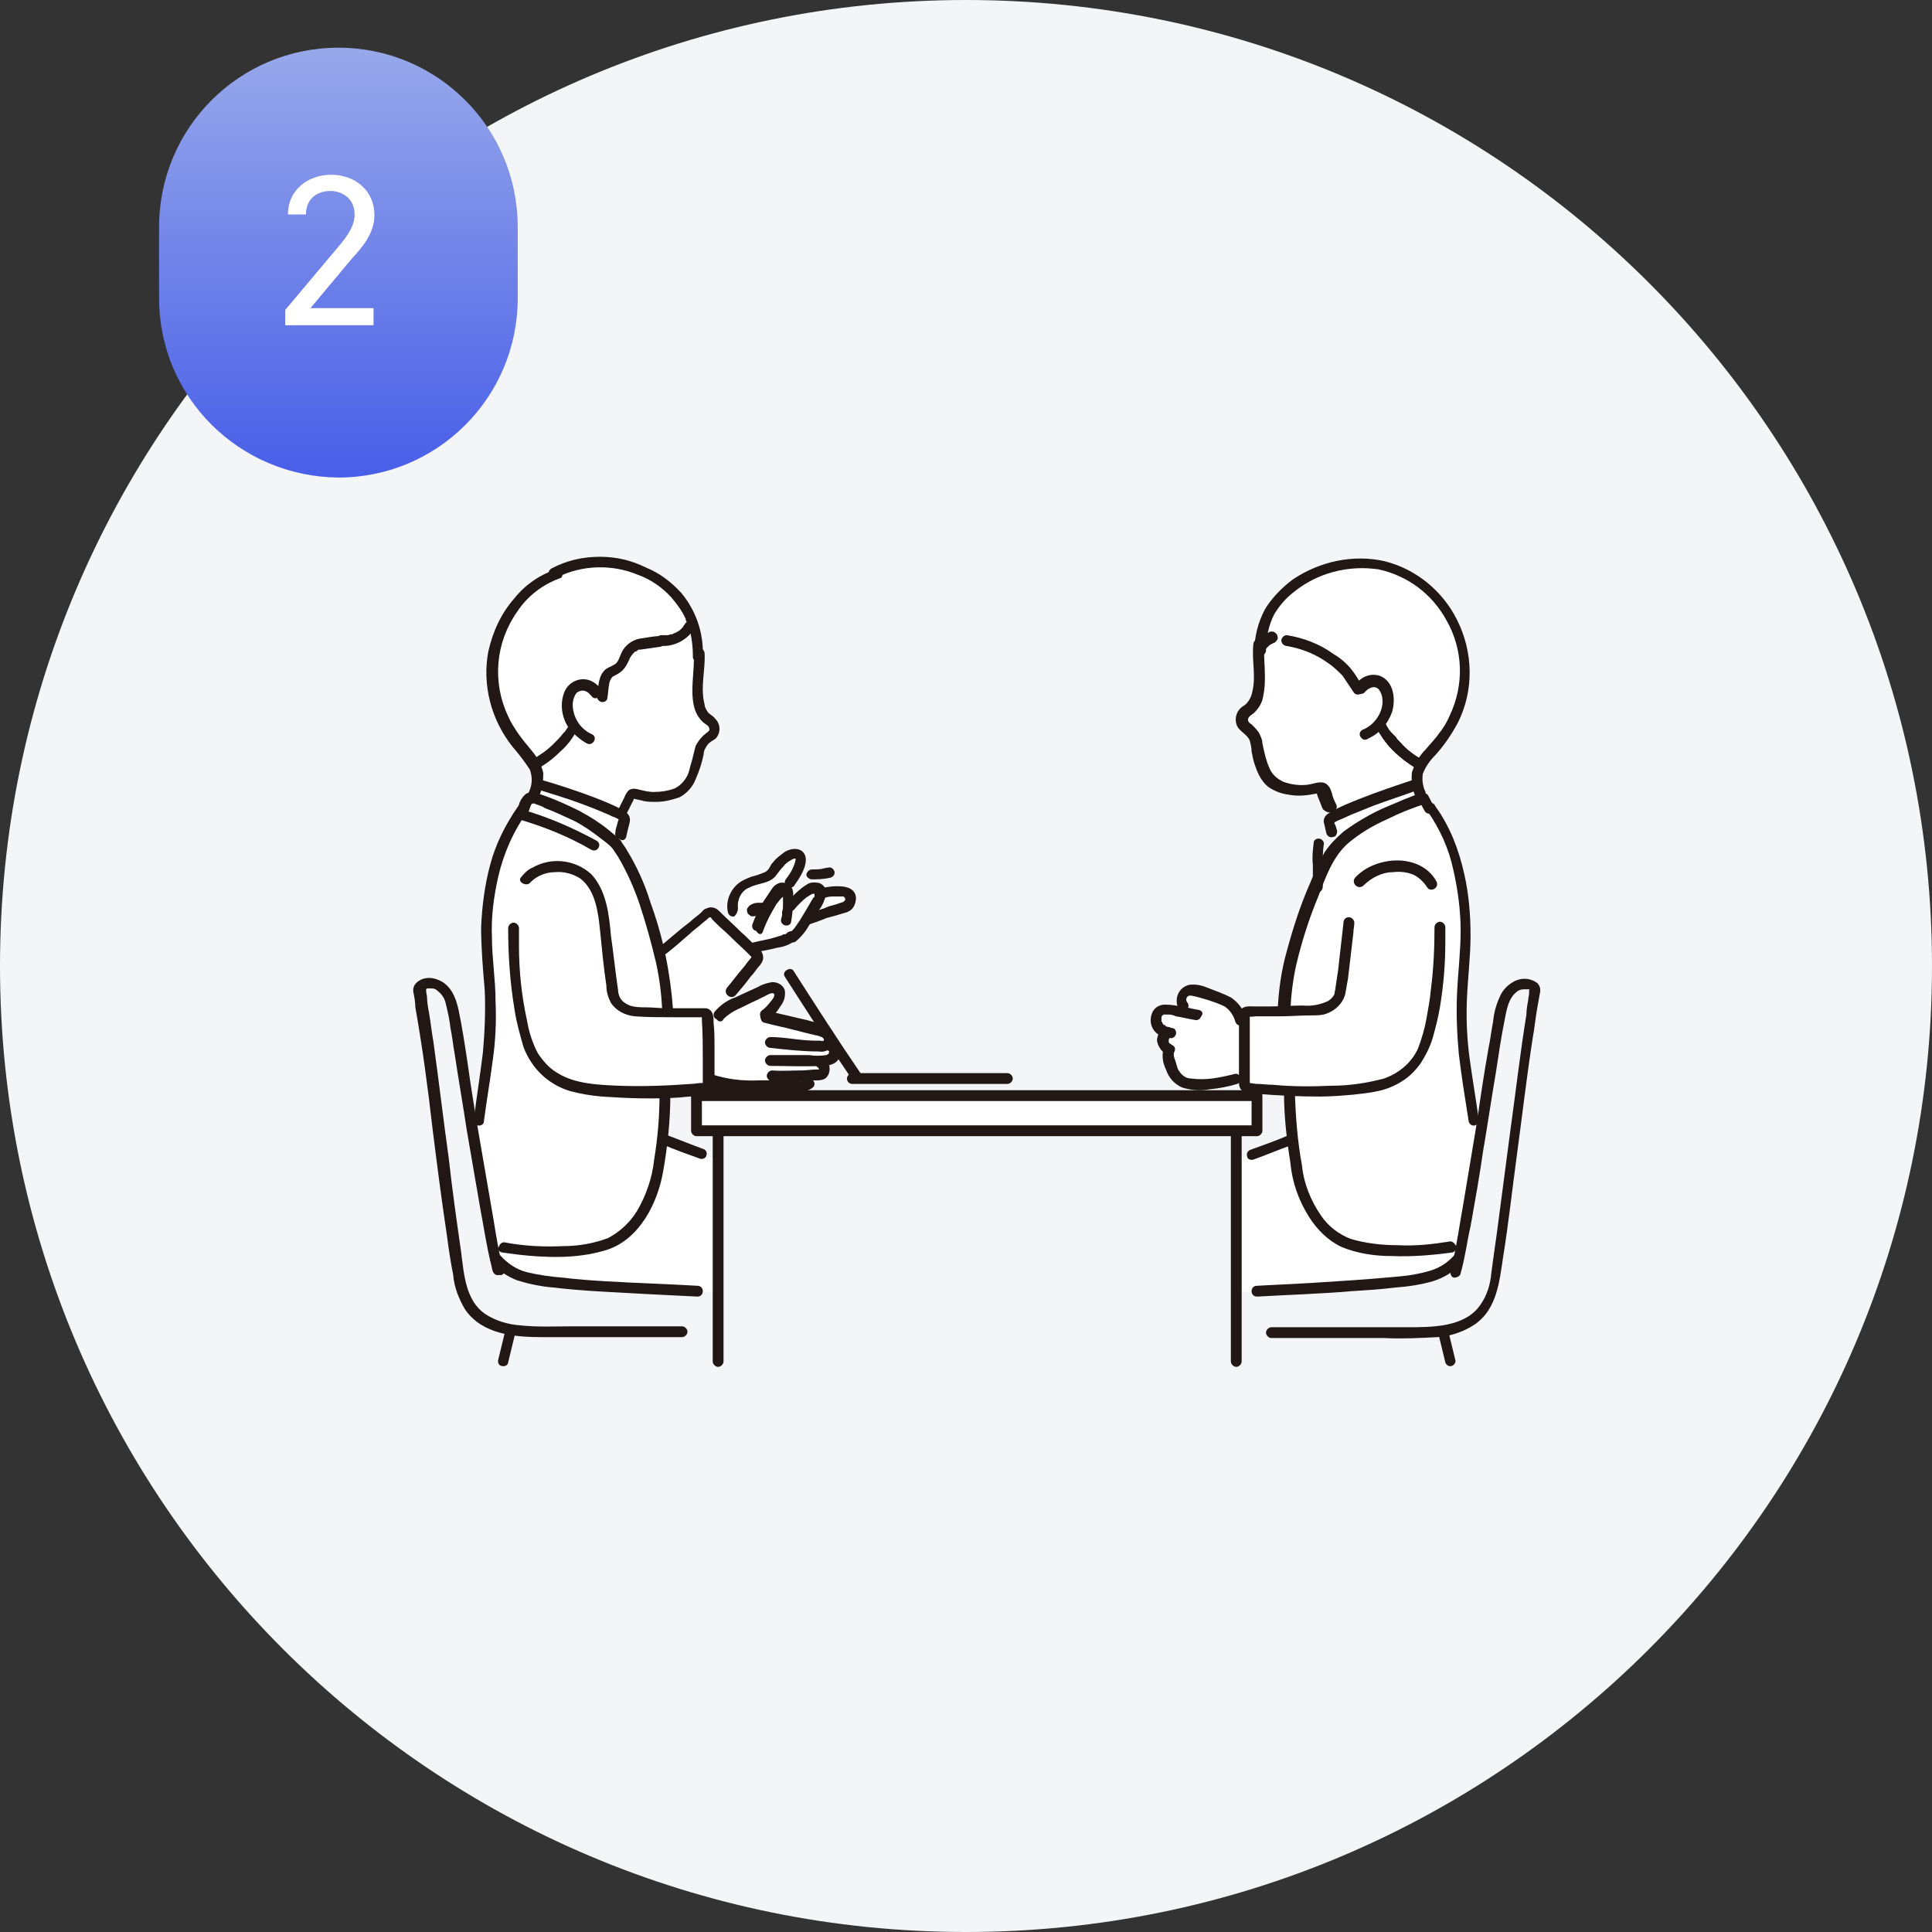 <?xml version="1.0" encoding="utf-8"?>
<!-- Generator: Adobe Illustrator 27.9.0, SVG Export Plug-In . SVG Version: 6.00 Build 0)  -->
<svg version="1.1" id="レイヤー_1" xmlns="http://www.w3.org/2000/svg" xmlns:xlink="http://www.w3.org/1999/xlink" x="0px"
	 y="0px" viewBox="0 0 214.4 214.4" style="enable-background:new 0 0 214.4 214.4;" xml:space="preserve">
<rect x="0" y="0" width="214.4" height="214.4" fill="#333333" stroke="none"/>
<style type="text/css">
	.st0{fill:#F4F5F7;}
	.st1{fill:url(#長方形_458_00000126284117629076059430000014998904514993792164_);}
	.st2{enable-background:new    ;}
	.st3{fill:#FFFFFF;}
	.st4{fill:#211715;}
</style>
<g id="グループ_2093" transform="translate(-457.876 -2594.552)">
	<g id="グループ_1134" transform="translate(457.876 2594.552)">
		<path id="パス_888" class="st0" d="M107.2,0c59.2,0,107.2,48,107.2,107.2s-48,107.2-107.2,107.2S0,166.4,0,107.2
			C0,48,48,0,107.2,0C107.2,0,107.2,0,107.2,0z"/>
		<g id="グループ_1099" transform="translate(17.653 5.294)">
			
				<linearGradient id="長方形_458_00000070835972289488236260000008402491003797866175_" gradientUnits="userSpaceOnUse" x1="-202.368" y1="516.005" x2="-202.368" y2="515.005" gradientTransform="matrix(39.703 0 0 -47.644 8054.447 24584.565)">
				<stop  offset="0" style="stop-color:#97A8EA"/>
				<stop  offset="1" style="stop-color:#485EE8"/>
			</linearGradient>
			<path id="長方形_458" style="fill:url(#長方形_458_00000070835972289488236260000008402491003797866175_);" d="M19.9,0
				L19.9,0c11,0,19.9,8.9,19.9,19.9v7.9c0,11-8.9,19.9-19.9,19.9l0,0C8.9,47.6,0,38.8,0,27.8v-7.9C0,8.9,8.9,0,19.9,0z"/>
			<g class="st2">
				<path class="st3" d="M23.7,30.8H14v-1.7l5.8-6.9c1.1-1.3,1.9-2.4,1.9-3.7c0-1.7-1.3-2.6-2.7-2.6c-1.5,0-2.7,0.9-2.7,2.6h-2
					c0-2.7,2.2-4.4,4.8-4.4c2.6,0,4.8,1.7,4.8,4.5c0,2-1.4,3.6-2.5,4.8l-4.6,5.5h7V30.8z"/>
			</g>
		</g>
	</g>
	<g id="_17062" transform="translate(503.768 2656.338)">
		<path id="パス_430" class="st3" d="M36,47.5c0.8-0.9,1.5-1.9,2.2-2.9c0.2-0.3,0.1-0.6-0.1-0.8c-1.2-1.1-3.7-3.5-4.6-4.3
			c-0.2-0.2-0.6-0.2-0.8,0c-1,0.8-3.6,2.9-5,4.1l-0.4,0.3c0.4,1.7,0.7,3.4,0.8,5.1l0.1,1.3l0,0.2c1.3,0,2.6,0,4,0
			c0.2,0,0.4,0.1,0.4,0.3c0,0,0,0,0,0.1c0,0.1,0,0.1,0,0.2h1.2c0.4-0.4,0.8-0.8,1.3-1c0-0.4,0.1-1.7,0.1-1.7
			C35.5,48.1,35.7,47.8,36,47.5z"/>
		<path id="パス_431" class="st3" d="M36.6,49.3c0.9-0.4,1.9-0.9,2.5-1.2C39.4,48,39.7,48,40,48c0.2,0,0.4,0.1,0.5,0.3
			c0.1,0.3,0.1,0.6,0,0.8c-0.4,0.8-1,1.4-1.6,2c2.1,0.5,4.3,1,6.4,1.5c0.4,0.1,0.7,0.4,0.7,0.8c0,0.2,0,0.5-0.1,0.7c0,0,0,0-0.1,0.1
			l0.3,0.1c0.2,0.1,0.4,0.2,0.5,0.5c0.1,0.3,0.1,0.6-0.1,0.9c-0.2,0.2-0.5,0.3-0.8,0.3l-0.9,0l0.4,0.3c0.2,0.2,0.4,0.4,0.4,0.7
			c0,0.3-0.2,0.5-0.5,0.6c-0.4,0-0.8,0-1.3,0.1v0.9c-0.2,0.2-0.5,0.3-0.8,0.3c-1.4,0.1-4.9,0.1-5.4,0.1c-1.6,0-3.2-0.2-4.8-0.7
			c0-2.4,0.1-4.6-0.1-6.9l1.2-0.1c0.3-0.4,0.7-0.7,1.2-0.9C35.4,49.9,36,49.6,36.6,49.3z"/>
		<path id="パス_432" class="st3" d="M47.4,37.1c-0.7-0.1-1.5,0-2.2,0.2L45,37.4c0-0.2-0.1-0.4-0.3-0.5c-0.3-0.1-0.7-0.1-1,0.1
			c-0.2,0.2-0.4,0.3-0.6,0.5l-1.3-1.5c0.4-0.5,0.7-1,0.9-1.6c0.1-0.3,0.2-0.6,0.2-0.9c0-0.2,0-0.3-0.1-0.5c-0.1-0.1-0.1-0.1-0.2-0.1
			c-0.3-0.1-0.7-0.1-1,0.1c-0.7,0.4-1.3,1-1.7,1.7c-0.1,0.2-0.3,0.4-0.5,0.6c-0.3,0.2-0.7,0.4-1.1,0.4c-0.9,0.2-1.7,0.6-2.3,1.2
			c-0.6,0.6-0.8,1.5-0.7,2.4l-1.1,1.1c1,0.9,2.3,2.2,3.3,3.1c1.2-0.2,2.3-0.5,3.4-0.8c0.4,0,0.7-0.2,1-0.5c0.4-0.4,0.8-0.8,1.1-1.3
			c0.1-0.2,0.3-0.4,0.5-0.7h0.1c0.9-0.3,2.5-0.9,3.8-1.2c0.2-0.1,0.3-0.1,0.5-0.2c0.3-0.2,0.5-0.5,0.4-0.8
			C48.4,37.3,48,37.2,47.4,37.1z"/>
		<path id="パス_433" class="st3" d="M12.1,28c-1.9,2.7-3.2,5.8-3.7,9.1c-0.7,3.9-0.3,6.5,0,10.8c0.1,2.1,0.1,4.1-0.1,6.2
			c-0.1,1.3-0.7,5.1-1.1,8.4c0,0-0.3,0.7-0.6,1.5c0.7,4.6,1.5,9.3,2.1,12.3l1.2,0.2c3.9,0.7,10.2,0.7,12.6-0.9
			c2.1-1.4,3.9-3.9,4.6-8c0.5-2.8,0.7-5.7,0.8-8.5c1.5-0.1,3-0.2,4.6-0.3c0.2,0,0.4-0.2,0.4-0.4c0-2.7,0.1-5-0.1-7.6
			c0-0.2-0.2-0.4-0.4-0.4c0,0,0,0-0.1,0c-1.4,0-2.7,0-4,0l0-0.2L28.2,49c-0.5-5.4-2.9-13.6-5.5-17.1c0,0,0,0,0-0.1
			c-2.6-2.3-5.8-4.1-9.1-5.1c-0.4-0.1-0.8,0.1-1,0.4c-0.1,0.2-0.2,0.5-0.3,0.7"/>
		<path id="パス_434" class="st3" d="M92.2,52.8c0-0.4,0-0.8,0-1.2l-0.3,0c-0.2-0.6-0.5-1.2-1-1.7c-0.4-0.3-0.8-0.6-1.2-0.7
			c-1.1-0.5-2.3-0.8-3.4-1c-0.3,0-0.5,0.1-0.7,0.3c-0.2,0.2-0.3,0.4-0.4,0.7c0,0.2,0.1,0.5,0.2,0.7l0.5,0.8c-0.3-0.1-0.7-0.1-1-0.2
			c-0.5-0.1-1.5-0.3-2-0.1c-0.5,0.3-0.7,1-0.4,1.5c0.3,0.5,0.7,0.8,1.3,0.8l-0.1,0c-0.4,0.2-0.6,0.5-0.6,0.9c0,0.4,0.3,0.7,0.7,1
			c-0.3,0.6,0.1,1.7,0.4,2.4c0.2,0.6,0.7,1.1,1.4,1.3c0.8,0.2,1.7,0.3,2.5,0.2c1.1-0.1,2.1-0.3,3.2-0.6l0.9-0.2
			C92.2,56,92.1,54.5,92.2,52.8z"/>
		<path id="パス_435" class="st3" d="M110.1,25.7c-2.8,0.9-5.6,2-8.3,3.2c-0.1,0-0.2,0.1-0.2,0.2c0,0.1-0.1,0.2,0,0.3
			c0.1,0.5,0.1,0.5,0.3,1.1l0.5,1.9c0.3-0.4,0.6-0.8,1-1.1c2-1.9,6.9-3.9,8.5-4.5c-0.1-0.2-0.2-0.7-0.2-0.7
			c-0.1-0.2-0.2-0.5-0.2-0.9l-0.2,0.1C110.9,25.5,110.5,25.6,110.1,25.7z"/>
		<path id="パス_436" class="st3" d="M15.1,25.6c2.8,0.8,5.5,1.9,8.1,3.1c0.1,0,0.2,0.1,0.2,0.2c0,0.1,0.1,0.2,0,0.3
			c-0.1,0.5-0.3,1.1-0.4,1.7l-0.3,0.9c0,0,0,0,0,0c-2.6-2.3-5.8-4.1-9.1-5.1l-0.3-0.1l0.1-0.3c0.1-0.4,0.2-0.7,0.3-1.1l0.2,0.1
			C14.2,25.4,14.6,25.5,15.1,25.6z"/>
		<path id="パス_437" class="st3" d="M24.4,6.6c-1.5,0.3-2.9,0.9-4.1,1.8c-7.1,4.4-8.2,13.2-7.7,13.8c0.6,0.7,1,1.6,1.2,2.5
			c0,0.2,0,0.4-0.1,0.6c3.2,0.9,6.4,2,9.4,3.5c0.1-0.3,0.2-0.5,0.2-0.5c0,0,0,0,0,0c0.3-0.5,0.5-1.1,0.7-1.6
			c0.1-0.2,0.4-0.3,0.7-0.3c1.3,0.4,2.7,0.4,4,0.1c0.8-0.2,1.4-0.7,1.8-1.4c0.3-0.5,0.5-1,0.7-1.5c0.2-0.7,0.4-1.5,0.5-2.3
			c0.1-0.4,0.4-0.7,0.7-1c0.5-0.4,1.2-0.7,0.9-1.5c-0.1-0.3-0.3-0.6-0.6-0.8c-1.4-0.9-1.2-3.2-1.1-4.8c0.1-0.7,0.1-1.4,0.1-2.1
			c0.1-1.3-0.2-2.7-0.7-3.9C28.8,6.2,26.6,6,24.4,6.6z"/>
		<path id="パス_438" class="st3" d="M93.6,59.8v3.9H31.4v-3.9L93.6,59.8z"/>
		<path id="パス_439" class="st3" d="M111.3,24.4c0-0.5,0.2-1,0.5-1.4c-1.9-1-3.4-2.5-4.4-4.4l-0.1-0.1c0.6-0.7,0.9-1.7,0.9-2.6
			c0-0.7-0.3-1.4-0.9-1.8c-0.4-0.2-0.9-0.3-1.3-0.1c-0.3,0.1-0.5,0.3-0.7,0.5c-0.1,0.1-0.3,0.3-0.4,0.5c-0.5-0.9-1.1-1.8-1.8-2.6
			c-1.7-1.6-3.8-2.7-6.1-3c-1-0.1-2,0.1-2.9,0.7c-0.1,0.8-0.1,1.7,0,2.5c0.1,1.6,0.1,3.8-1.3,4.7c-0.3,0.2-0.5,0.4-0.6,0.7
			c-0.3,0.8,0.4,1.1,0.9,1.6c0.3,0.3,0.5,0.6,0.6,1c0.1,0.8,0.3,1.5,0.5,2.3c0.1,0.5,0.4,1,0.6,1.5c0.4,0.7,1,1.2,1.8,1.4
			c1.3,0.4,2.7,0.4,4,0c0.3-0.1,0.5,0,0.6,0.3c0.2,0.6,0.5,1.3,0.7,1.9l0.4,0.9c2.9-1.3,5.9-2.4,9-3.4c0.1,0,0.1-0.1,0.2-0.1
			C111.3,25,111.3,24.7,111.3,24.4z"/>
		<path id="パス_440" class="st3" d="M101.6,75c-2.1-1.9-3.4-4.5-3.7-7.3c-0.1-0.9-0.3-2-0.4-3.1c-2.5,1-3.8,1.4-6.2,2.4v14.6
			c6.5-0.3,13.5-0.6,18.8-1.2c2.9-0.3,4.7-1.1,5.9-2.6c0.1-0.4,0.2-0.9,0.3-1.4l-1.2,0.2c-3.9,0.7-10.2,0.7-12.6-0.9
			C102.2,75.5,101.9,75.3,101.6,75z"/>
		<path id="パス_441" class="st3" d="M112.9,27.8c-0.2-0.3-0.4-0.7-0.6-1.1c-1,0.3-6.8,2.5-9,4.6c-0.7,0.7-1.3,1.5-1.8,2.4
			C99.4,38.4,97.3,44,96.8,49l-0.1,1.3l0,0.2c-1.3,0-2.6,0-4,0c-0.2,0-0.4,0.1-0.4,0.3c0,0,0,0,0,0.1c-0.2,2.6-0.1,5-0.1,7.6
			c0,0.2,0.2,0.4,0.4,0.4c1.6,0.2,3.1,0.3,4.6,0.3c0,2.9,0.3,5.7,0.8,8.5c0.6,4.1,2.5,6.6,4.6,8c2.4,1.6,8.7,1.6,12.6,0.9l1.2-0.2
			c0.6-3,1.3-7.4,2-11.8l-0.6-2.1c-0.5-3.3-1.1-7-1.1-8.4c-0.2-2.1-0.2-4.1-0.1-6.2c0.3-4.3,0.7-6.9,0-10.8
			C116.1,33.8,114.9,30.6,112.9,27.8"/>
		<path id="パス_442" class="st3" d="M27.4,9.4c-0.9,0-1.9,0.2-2.8,0.5c-0.5,0.2-0.9,0.7-1.1,1.2c-0.1,0.4-0.4,0.8-0.7,1.2
			c-0.4,0.3-0.9,0.4-1.3,0.8c-0.3,0.3-0.4,0.7-0.4,1.1c-0.1,0.4-0.1,1-0.2,1.5L20.3,15c-0.2-0.3-0.5-0.6-0.9-0.7
			c-0.4-0.2-0.9-0.1-1.3,0.1c-0.6,0.4-0.9,1.1-0.9,1.8c-0.1,1,0.2,1.9,0.8,2.7c0,0.1-0.1,0.1-0.1,0.1c-1.1,1.8-2.6,3.3-4.5,4.2
			l-0.1,0.1c-0.6-0.9-1.3-1.8-2-2.7c-2-2.6-2.9-5.9-2.5-9.2C9.1,9.1,10,7,11.4,5.2c1.2-1.5,2.7-2.6,4.5-3.2l-0.3-0.2
			c1.4-0.8,3-1.2,4.7-1.2c1.8-0.1,3.6,0.3,5.2,1.1c0.2,0.1,0.3,0.1,0.5,0.2c2.2,1,4,2.9,4.8,5.1c0,0.1,0.1,0.2,0.1,0.2
			c-0.6,1.2-1.9,2-3.2,2L27.4,9.4z"/>
		<path id="パス_443" class="st3" d="M99.9,1.7c-2.2,0.9-4,2.6-5.2,4.7C94.3,7.6,94,8.7,94,9.9c0.9-0.6,1.9-0.8,2.9-0.7
			c2.3,0.4,4.4,1.4,6.1,3c0.7,0.8,1.3,1.7,1.8,2.6c0.3-0.4,0.7-0.8,1.1-0.9c0.4-0.2,0.9-0.1,1.3,0.1c0.5,0.4,0.9,1.1,0.9,1.8
			c0,1-0.3,1.9-0.9,2.6l0.1,0.1c1,1.9,2.6,3.4,4.4,4.4c0.6-0.9,1.3-1.8,2-2.6c2.1-2.5,3.1-5.8,2.8-9c-0.2-2.2-1.1-4.4-2.5-6.2
			c-3.1-4-6.4-4.5-8.4-4.6c-1.9-0.1-3.8,0.3-5.6,1.1L99.9,1.7z"/>
		<path id="パス_444" class="st3" d="M23.5,75c-0.3,0.3-0.6,0.5-1,0.7c-2.4,1.6-8.7,1.6-12.6,0.9l-1.2-0.2c0.1,0.5,0.2,1,0.3,1.5
			c1.2,1.5,3,2.2,5.8,2.5c5.4,0.6,12.3,0.9,18.9,1.2V67c-2.5-1-3.8-1.4-6.3-2.4c-0.1,1.1-0.3,2.2-0.4,3.1c-0.3,2.7-1.5,5.2-3.4,7.1
			C23.6,74.9,23.5,74.9,23.5,75z"/>
		<path id="パス_445" class="st4" d="M20.8,14.7c-0.5-0.7-1.3-1.2-2.2-1.1c-0.9,0.1-1.6,0.7-1.9,1.5c-0.5,1.4-0.2,2.9,0.6,4
			c0.5,0.6,1.2,1.2,1.9,1.6c0.7,0.4,1.3-0.7,0.6-1c-1.1-0.5-1.9-1.5-2.1-2.8c-0.1-0.6,0-1.3,0.4-1.8c0.5-0.4,1.1-0.3,1.5,0.2
			c0,0,0.1,0.1,0.1,0.1c0.2,0.3,0.5,0.4,0.8,0.2C20.9,15.3,21,14.9,20.8,14.7L20.8,14.7z"/>
		<path id="パス_447" class="st4" d="M23.7,28.4c0.2-0.4,0.4-0.8,0.6-1.2c0.1-0.1,0.1-0.3,0.2-0.4c0.1-0.2-0.1,0.1-0.1,0
			c0,0.1,0.9,0.2,1.1,0.3c0.5,0.1,0.9,0.1,1.4,0.1c0.9,0,1.7-0.2,2.6-0.5c0.8-0.4,1.5-1.2,1.8-2c0.4-0.9,0.7-1.8,0.9-2.8
			c0-0.4,0.2-0.7,0.4-1c0.2-0.3,0.6-0.5,0.9-0.7c0.6-0.6,0.6-1.6,0-2.2c-0.2-0.3-0.6-0.5-0.8-0.7c-0.2-0.3-0.4-0.6-0.4-0.9
			c-0.5-1.9,0.1-3.8,0-5.7c-0.1-0.8-1.3-0.8-1.2,0c0.1,1.7-0.3,3.5-0.1,5.2c0.1,0.8,0.3,1.5,0.8,2.1c0.2,0.3,0.5,0.5,0.8,0.7
			c0.2,0.2,0.3,0.4,0.2,0.6c-0.2,0.2-0.5,0.4-0.7,0.6c-0.3,0.3-0.6,0.7-0.8,1.1c-0.1,0.4-0.2,0.8-0.3,1.2c-0.1,0.5-0.3,1-0.4,1.5
			c-0.2,0.8-0.8,1.6-1.6,2c-0.8,0.3-1.6,0.4-2.4,0.4c-0.4,0-0.9-0.1-1.3-0.2c-0.5-0.1-0.9-0.3-1.4,0c-0.2,0.2-0.4,0.5-0.5,0.8
			c-0.2,0.4-0.4,0.8-0.6,1.2C22.3,28.5,23.3,29.1,23.7,28.4z"/>
		<path id="パス_448" class="st4" d="M15.8,1.4c-1.8,0.6-3.4,1.7-4.6,3.2c-1.5,1.7-2.4,3.7-2.9,5.9c-0.7,3.7,0.3,7.6,2.7,10.6
			c0.7,0.8,1.3,1.6,1.9,2.5c0.3,0.8,0.3,1.7-0.1,2.5c-0.3,0.7,0.9,1.1,1.2,0.3c0.3-0.7,0.4-1.6,0.4-2.4c-0.2-0.9-0.7-1.8-1.3-2.5
			c-0.5-0.6-1-1.2-1.5-1.9c-0.4-0.6-0.8-1.2-1.1-1.9c-1.8-3.8-1.4-8.2,1-11.6c1.1-1.7,2.8-3,4.7-3.7C16.8,2.3,16.5,1.2,15.8,1.4z"/>
		<path id="パス_449" class="st4" d="M32.1,11c0.1-2.6-0.8-5.1-2.4-7c-1.1-1.2-2.4-2.2-3.9-2.8C24.2,0.4,22.5,0,20.7,0
			c-1.9,0-3.7,0.4-5.4,1.3c-0.3,0.2-0.4,0.5-0.2,0.8c0.2,0.3,0.5,0.4,0.8,0.2C18.7,0.9,22,0.8,24.9,2c1.4,0.5,2.7,1.4,3.7,2.5
			c0.6,0.7,1.2,1.5,1.6,2.4c0,0,0,0.1,0,0c0,0,0,0.1,0,0.1l0.1,0.2c0.1,0.4,0.3,0.7,0.4,1.1c0.2,0.9,0.3,1.8,0.3,2.7
			C30.9,11.8,32.1,11.8,32.1,11L32.1,11z"/>
		<path id="パス_450" class="st4" d="M17.3,18.6c-0.1,0.2-0.2,0.4-0.3,0.5c-0.1,0.1-0.1,0.2-0.2,0.3c0,0-0.1,0.1-0.1,0.1l-0.1,0.1
			c0,0,0,0,0,0c-0.3,0.4-0.7,0.8-1.1,1.2c-0.7,0.7-1.6,1.3-2.5,1.8c-0.3,0.2-0.4,0.5-0.2,0.8c0.2,0.3,0.5,0.4,0.8,0.2
			c1-0.5,1.9-1.2,2.7-2c0.8-0.7,1.4-1.5,1.9-2.5c0.2-0.3,0.1-0.7-0.2-0.8C17.9,18.2,17.5,18.3,17.3,18.6L17.3,18.6z"/>
		<path id="パス_452" class="st4" d="M27.4,8.8c-0.8,0-1.6,0.2-2.4,0.3c-0.8,0.2-1.5,0.7-1.9,1.5c-0.2,0.4-0.3,0.9-0.6,1.2
			c-0.3,0.3-0.8,0.4-1.2,0.7c-0.8,0.7-0.8,1.9-0.9,2.9c-0.1,0.3,0.1,0.6,0.4,0.7c0.3,0.1,0.7-0.1,0.7-0.4c0.1-0.5,0.1-1,0.2-1.5
			c0-0.3,0.2-0.7,0.4-0.9c0.4-0.2,0.8-0.4,1.1-0.7c0.3-0.3,0.5-0.7,0.7-1.1c0.1-0.3,0.3-0.6,0.6-0.9c0.1-0.1,0.1-0.1,0.2-0.1
			c0,0,0.3-0.1,0.1-0.1c0.1-0.1,0.3-0.1,0.4-0.1c0.7-0.1,1.4-0.2,2.1-0.3c0.3,0,0.6-0.3,0.6-0.6C28,9,27.8,8.8,27.4,8.8L27.4,8.8z"
			/>
		<path id="パス_453" class="st4" d="M27.7,9.9c1.4,0,2.6-0.7,3.4-1.8c0.2-0.3,0.1-0.7-0.2-0.8c-0.3-0.2-0.7-0.1-0.8,0.2
			c-0.1,0.1,0,0,0,0c0,0-0.1,0.1-0.1,0.1c0,0.1-0.1,0.1-0.1,0.2c-0.1,0.1-0.2,0.2-0.3,0.3c0,0-0.1,0.1-0.1,0.1c0,0,0.1-0.1,0,0
			c-0.1,0-0.1,0.1-0.2,0.1c-0.1,0.1-0.2,0.1-0.4,0.2c-0.1,0-0.1,0.1-0.2,0.1c-0.1,0.1,0,0,0,0c0,0-0.1,0-0.1,0
			c-0.1,0-0.3,0.1-0.4,0.1c-0.1,0-0.1,0-0.2,0l-0.1,0c0,0-0.1,0,0,0s0,0-0.1,0l-0.1,0c-0.1,0-0.2,0-0.2,0c-0.3,0-0.6,0.3-0.6,0.6
			S27.4,9.9,27.7,9.9L27.7,9.9z"/>
		<path id="パス_454" class="st4" d="M100.9,36.6l0-2.4c0-0.8,0-1.5,0.1-2.2c0.1-0.3-0.1-0.6-0.4-0.7c-0.3-0.1-0.7,0.1-0.7,0.4
			c-0.1,0.8-0.2,1.6-0.1,2.5c0,0.8,0,1.6,0,2.5c0,0.3,0.3,0.6,0.6,0.6C100.6,37.2,100.9,37,100.9,36.6L100.9,36.6z"/>
		<path id="パス_455" class="st4" d="M34.4,51.3c0.5-0.5,1-0.8,1.6-1.1c0.7-0.3,1.4-0.7,2.1-1l1-0.5c0.2-0.1,0.7-0.4,0.9-0.2
			s-0.3,0.8-0.4,0.9c-0.3,0.4-0.6,0.7-1,1c-0.2,0.2-0.2,0.6,0,0.9c0.2,0.2,0.6,0.2,0.9,0c0.5-0.4,0.9-0.9,1.2-1.4
			c0.4-0.5,0.6-1.1,0.5-1.8c-0.2-0.6-0.8-0.9-1.4-0.9c-0.5,0.1-1,0.2-1.5,0.5c-0.9,0.4-1.7,0.8-2.6,1.2c-0.9,0.3-1.7,0.9-2.3,1.6
			c-0.2,0.3-0.1,0.7,0.2,0.8C33.9,51.7,34.3,51.6,34.4,51.3L34.4,51.3z"/>
		<path id="パス_456" class="st4" d="M38.9,51.7c1.1,0.3,2.2,0.5,3.3,0.8c0.5,0.1,1.1,0.3,1.6,0.4c0.3,0.1,0.5,0.1,0.8,0.2
			c0.2,0,0.4,0.1,0.7,0.2c0.2,0.1,0.3,0.3,0.2,0.4c-0.1,0.1-0.3,0-0.4,0c-0.2,0-0.4,0-0.5,0c-0.8,0-1.7-0.1-2.5-0.2
			s-1.7-0.2-2.5-0.2c-0.3,0-0.6,0.3-0.6,0.6c0,0.3,0.3,0.6,0.6,0.6c1.8,0.2,3.6,0.4,5.4,0.4c0.5,0.1,1-0.1,1.3-0.4
			c0.4-0.4,0.5-1,0.3-1.6c-0.2-0.5-0.6-0.8-1.1-1c-0.6-0.2-1.3-0.3-1.9-0.5c-1.4-0.3-2.9-0.7-4.4-1c-0.3-0.1-0.7,0.1-0.7,0.4
			S38.5,51.6,38.9,51.7L38.9,51.7z"/>
		<path id="パス_457" class="st4" d="M46,54.8c0.2,0.1,0.1,0.1,0.1,0.2c0,0.2-0.1,0.2-0.3,0.3c-0.6,0.1-1.3,0.1-1.9,0
			c-1.4,0-2.8,0-4.3,0c-0.3,0-0.6,0.3-0.6,0.6c0,0.3,0.3,0.6,0.6,0.6c1.9,0,3.8,0.1,5.7,0c0.8,0,1.8-0.2,2-1.1
			c0.2-0.8-0.2-1.6-1-1.8C45.5,53.4,45.2,54.5,46,54.8L46,54.8z"/>
		<path id="パス_458" class="st4" d="M44.9,56.7c0,0,0.1,0.1,0.1,0.2c0,0-0.1,0.1,0,0c0.1-0.1-0.1,0,0,0s-0.1,0,0.1,0
			c-0.1,0-0.2,0-0.4,0c-0.5,0-1.1,0.1-1.6,0.1c-1.1,0-2.2,0.1-3.3,0c-0.3,0-0.6,0.3-0.6,0.6c0,0.3,0.3,0.6,0.6,0.6
			c1.4,0,2.8,0,4.2-0.1c0.6,0,1.4,0.1,1.8-0.3c0.5-0.5,0.5-1.4,0-2c-0.1-0.1-0.1-0.1-0.2-0.2c-0.3-0.2-0.7-0.1-0.8,0.2
			C44.5,56.2,44.6,56.5,44.9,56.7L44.9,56.7z"/>
		<path id="パス_459" class="st4" d="M32.6,58.6c1.9,0.6,3.9,0.9,6,0.8c0.9,0,1.8,0,2.8,0c0.9,0,2.2,0.1,2.9-0.5
			c0.6-0.5-0.3-1.4-0.9-0.9c-0.2,0.2-0.8,0.1-1.1,0.1c-0.4,0-0.9,0-1.3,0c-0.8,0-1.7,0-2.5,0c-1.9,0.1-3.7-0.1-5.5-0.7
			C32.2,57.2,31.9,58.3,32.6,58.6L32.6,58.6z"/>
		<path id="パス_460" class="st4" d="M34.4,89.3V63.9c0-0.3-0.3-0.6-0.6-0.6c-0.3,0-0.6,0.3-0.6,0.6v25.4c0,0.3,0.3,0.6,0.6,0.6
			C34.1,89.9,34.4,89.6,34.4,89.3z"/>
		<path id="パス_461" class="st4" d="M90.7,63.9v25.4c0,0.3,0.3,0.6,0.6,0.6s0.6-0.3,0.6-0.6V63.9c0-0.3-0.3-0.6-0.6-0.6
			S90.7,63.6,90.7,63.9z"/>
		<path id="パス_462" class="st4" d="M28.1,44c0.9-0.7,1.8-1.5,2.6-2.2c0.4-0.4,0.9-0.7,1.3-1.1l0.5-0.4c0.1-0.1,0.3-0.3,0.4-0.3
			c0.1,0,0.2,0.2,0.3,0.3c0.2,0.2,0.3,0.3,0.5,0.5c0.4,0.4,0.8,0.7,1.2,1.1c0.8,0.8,1.6,1.5,2.4,2.3c0.3,0.3,0.2,0.2,0,0.5
			c-0.3,0.3-0.5,0.7-0.8,1c-0.6,0.7-1.1,1.4-1.7,2.1c-0.5,0.6,0.3,1.4,0.9,0.9c0.6-0.7,1.2-1.4,1.7-2.1c0.3-0.3,0.5-0.6,0.8-1
			c0.3-0.3,0.6-0.7,0.6-1.1c0-0.7-0.5-1.1-1-1.5c-0.5-0.4-0.9-0.9-1.4-1.3c-0.8-0.8-1.7-1.6-2.5-2.4c-0.3-0.3-0.6-0.4-1-0.4
			c-0.4,0.1-0.7,0.2-0.9,0.5c-0.4,0.4-0.9,0.7-1.3,1.1c-1.2,0.9-2.3,1.9-3.4,2.8C26.7,43.7,27.5,44.5,28.1,44L28.1,44z"/>
		<path id="パス_463" class="st4" d="M11.6,27.7c-1.4,2-2.5,4.2-3.1,6.5c-0.6,2.2-0.9,4.6-1,6.9c0,2.3,0.2,4.7,0.4,7
			C8,50.4,7.9,52.7,7.7,55c-0.3,2.5-0.7,4.9-1,7.4c-0.1,0.3,0.1,0.6,0.4,0.7c0.3,0.1,0.7-0.1,0.7-0.4c0.3-2.3,0.7-4.6,1-6.9
			c0.3-2.1,0.4-4.3,0.3-6.5c0-2.4-0.4-4.7-0.4-7.1c-0.1-2.2,0.2-4.5,0.7-6.7c0.6-2.6,1.7-5.1,3.3-7.3C13.1,27.7,12.1,27,11.6,27.7
			L11.6,27.7z"/>
		<path id="パス_464" class="st4" d="M12.8,28.2c0.1-0.2,0.2-0.8,0.4-0.8c0.2-0.1,0.4,0.1,0.5,0.1c0.3,0.1,0.6,0.2,0.9,0.4
			c1.1,0.4,2.1,0.9,3.2,1.4c1,0.5,2,1.2,2.9,1.9c0.5,0.4,1,0.7,1.4,1.2c0.2,0.3,0.4,0.6,0.6,0.9c1,1.7,1.8,3.5,2.4,5.3
			c0.7,2.1,1.3,4.3,1.8,6.4c0.4,1.8,0.6,3.5,0.7,5.3c0,0.8,1.3,0.8,1.2,0c-0.3-4.1-1.1-8.1-2.5-11.9c-0.6-2-1.5-4-2.6-5.8
			c-0.2-0.4-0.5-0.7-0.7-1.1c-0.5-0.5-1-0.9-1.5-1.3c-1-0.8-2-1.4-3.1-2c-1.2-0.6-2.5-1.2-3.9-1.7c-0.7-0.2-1.3-0.6-2-0.2
			c-0.4,0.3-0.7,0.8-0.8,1.2C11.4,28.3,12.4,28.9,12.8,28.2z"/>
		<path id="パス_465" class="st4" d="M20.3,31.5c-2.6-1.4-5.3-2.6-8.1-3.4c-0.3-0.1-0.7,0.1-0.7,0.4c-0.1,0.3,0.1,0.7,0.4,0.7
			c2.7,0.8,5.4,1.9,7.8,3.3C20.4,32.9,21,31.9,20.3,31.5L20.3,31.5z"/>
		<path id="パス_466" class="st4" d="M23.6,31.1c0.1-0.6,0.3-1.2,0.4-1.7c0.1-0.7-0.3-1-0.8-1.3c-0.9-0.5-1.9-0.9-2.9-1.3
			c-2.1-0.8-4.2-1.5-6.3-2.1c-0.3-0.1-0.7,0.1-0.7,0.4c-0.1,0.3,0.1,0.7,0.4,0.7c1.6,0.5,3.3,1,4.9,1.6c0.8,0.3,1.6,0.6,2.3,0.9
			c0.4,0.2,0.8,0.3,1.1,0.5c0.4,0.1,0.7,0.3,1,0.5l-0.2-0.2c0-0.1,0-0.1,0,0l-0.1,0.2c0,0.1-0.1,0.3-0.1,0.4
			c-0.1,0.3-0.2,0.6-0.2,0.9c-0.1,0.3,0.1,0.7,0.4,0.7C23.2,31.6,23.5,31.4,23.6,31.1L23.6,31.1L23.6,31.1z"/>
		<path id="パス_467" class="st4" d="M9.8,77.2c2,0.3,4,0.5,6,0.5c1.9,0,3.8-0.2,5.7-0.8c3.6-1.2,5.6-5.2,6.2-8.7
			c0.5-2.8,0.8-5.7,0.8-8.6c0-0.3-0.3-0.6-0.6-0.6s-0.6,0.3-0.6,0.6c0,2.5-0.2,4.9-0.6,7.3c-0.2,2-0.9,4-1.9,5.7
			c-0.8,1.3-1.9,2.3-3.2,3c-1.6,0.6-3.3,0.9-5,0.9c-2.1,0.1-4.3,0-6.4-0.4c-0.3-0.1-0.6,0.1-0.7,0.4C9.3,76.8,9.4,77.1,9.8,77.2
			L9.8,77.2z"/>
		<path id="パス_468" class="st4" d="M32.1,65.7c-1.4-0.5-2.8-1.1-4.2-1.6c-0.3-0.1-0.7,0.1-0.7,0.4c-0.1,0.3,0.1,0.6,0.4,0.7
			c1.4,0.6,2.8,1.1,4.2,1.6c0.3,0.1,0.7-0.1,0.7-0.4C32.6,66.2,32.5,65.8,32.1,65.7z"/>
		<path id="パス_469" class="st4" d="M93,59.8v3.9l0.6-0.6H31.4l0.6,0.6v-3.9l-0.6,0.6h62.2c0.3,0,0.6-0.3,0.6-0.6
			c0-0.3-0.3-0.6-0.6-0.6H31.4c-0.3,0-0.6,0.3-0.6,0.6v3.9c0,0.3,0.3,0.6,0.6,0.6h62.2c0.3,0,0.6-0.3,0.6-0.6v-3.9
			c0-0.3-0.3-0.6-0.6-0.6C93.3,59.2,93,59.5,93,59.8z"/>
		<path id="パス_470" class="st4" d="M36,39c-0.1-1,0.4-2,1.3-2.3c0.9-0.5,2.2-0.4,2.9-1.3c0.3-0.4,0.6-0.8,0.9-1.1
			c0.3-0.4,0.7-0.6,1.1-0.8c0.1,0,0.2,0,0.3,0c-0.1,0-0.1-0.2-0.1,0c0,0.3-0.1,0.5-0.2,0.8c-0.2,0.5-0.5,1-0.9,1.5
			c-0.2,0.3-0.1,0.7,0.2,0.8c0.3,0.2,0.7,0.1,0.8-0.2c0.6-0.8,1.4-2.1,1.2-3.1c-0.3-1.2-1.8-1-2.5-0.4c-0.4,0.3-0.8,0.6-1.1,1
			c-0.2,0.2-0.3,0.4-0.4,0.6c-0.1,0.2-0.3,0.4-0.5,0.5c-0.5,0.2-1,0.4-1.5,0.5c-0.5,0.2-1,0.4-1.4,0.7c-1,0.8-1.5,2.1-1.2,3.3
			c0.1,0.3,0.4,0.5,0.7,0.4C35.9,39.6,36,39.3,36,39L36,39z"/>
		<path id="パス_471" class="st4" d="M38.1,39.8c0.1-0.1,0.2-0.1,0.3-0.2l-0.1,0.1c0.1,0,0.2-0.1,0.3-0.1l-0.2,0
			c0.1,0,0.3,0,0.4,0l-0.2,0c0.1,0,0.2,0,0.3,0.1c0.3,0.1,0.7-0.1,0.7-0.4c0-0.2,0-0.3-0.1-0.5c-0.1-0.1-0.2-0.2-0.4-0.3
			c-0.2-0.1-0.3-0.1-0.5-0.1c-0.1,0-0.2,0-0.4,0c-0.3,0-0.6,0.1-0.9,0.3c-0.1,0.1-0.2,0.2-0.3,0.4c0,0.2,0,0.3,0.1,0.5
			c0.1,0.1,0.2,0.2,0.4,0.3C37.8,39.9,38,39.9,38.1,39.8L38.1,39.8z"/>
		<path id="パス_472" class="st4" d="M38.8,41.5c0.4-1.1,0.9-2,1.5-3c0.2-0.2,0.3-0.4,0.5-0.6c0,0,0.1-0.1,0.1-0.1s0.1,0,0.1-0.1
			c0.1,0,0,0,0,0c0,0,0.1,0,0,0s0,0,0,0c-0.1,0,0,0,0,0c-0.1,0,0.1,0,0,0c0,0,0.1,0,0,0c0,0,0,0,0,0c0,0,0-0.1,0,0s0-0.1,0-0.1
			c0,0.1,0,0.2,0,0.2c0,0.3,0,0.5,0,0.8s0,0.5-0.1,0.8c0,0,0,0.1,0,0.1c0-0.1,0,0,0,0c0,0.1,0,0.1,0,0.2c0,0.2-0.1,0.4-0.1,0.5
			c-0.1,0.3,0.1,0.6,0.4,0.7c0.3,0.1,0.7-0.1,0.7-0.4c0.1-0.6,0.2-1.3,0.2-2s0.2-1.5-0.3-2c-0.3-0.3-0.8-0.4-1.2-0.3
			c-0.3,0.1-0.6,0.3-0.8,0.6c-0.4,0.6-0.8,1.2-1.2,1.8c-0.4,0.7-0.7,1.4-1,2.2c-0.1,0.3,0.1,0.7,0.4,0.7
			C38.4,42.1,38.7,41.9,38.8,41.5L38.8,41.5L38.8,41.5z"/>
		<path id="パス_473" class="st4" d="M42.2,39.2c0.4-0.5,0.9-1,1.4-1.4c0.2-0.1,0.3-0.2,0.5-0.3c0.1-0.1,0.2-0.1,0.3-0.1
			c0,0,0.2,0,0.1,0c-0.1,0,0,0,0,0c0,0,0,0.1,0,0c0,0.1,0,0.1,0,0.3c0,0.1,0.1-0.1,0,0c0,0,0,0.1-0.1,0.1c-0.1,0.1-0.1,0.2-0.2,0.3
			c-0.1,0.2-0.3,0.5-0.4,0.7c-0.3,0.5-0.6,1-0.9,1.5c-0.1,0.2-0.3,0.4-0.4,0.6c-0.1,0.1-0.2,0.3-0.3,0.4c-0.1,0.1-0.1,0.1-0.2,0.2
			l-0.1,0.1c0,0-0.2,0.1-0.1,0.1c-0.3,0.2-0.4,0.5-0.2,0.8c0.2,0.3,0.5,0.4,0.8,0.2c0.6-0.5,1.1-1.1,1.5-1.8
			c0.4-0.6,0.7-1.1,1.1-1.7c0.4-0.5,0.6-1.1,0.8-1.7c0.1-0.5-0.2-1.1-0.8-1.3c-0.5-0.1-1-0.1-1.4,0.2c-0.8,0.5-1.5,1.2-2.1,1.9
			c-0.2,0.2-0.2,0.6,0,0.9C41.6,39.4,41.9,39.4,42.2,39.2L42.2,39.2z"/>
		<path id="パス_474" class="st4" d="M41.5,41.7C41.5,41.7,41.5,41.8,41.5,41.7C41.5,41.7,41.5,41.8,41.5,41.7
			c-0.1,0.1-0.2,0.2-0.3,0.2c0.1,0,0,0,0,0l-0.1,0c-0.1,0-0.1,0-0.2,0.1c-0.3,0.1-0.7,0.2-1,0.3c-0.7,0.2-1.4,0.3-2.2,0.5
			c-0.3,0.1-0.5,0.4-0.4,0.7s0.4,0.5,0.7,0.4c0.8-0.2,1.6-0.3,2.3-0.5c0.7-0.1,1.4-0.3,2-0.8c0.2-0.2,0.2-0.6,0-0.9
			C42.1,41.5,41.8,41.5,41.5,41.7L41.5,41.7z"/>
		<path id="パス_475" class="st4" d="M45.4,37.9c0.4-0.1,0.7-0.2,1.1-0.2c0.2,0,0.4,0,0.6,0c0.1,0,0.2,0,0.3,0c0.1,0,0.1,0,0.2,0
			c0.1,0,0.2,0,0.2,0.1c0.1,0,0.1,0,0,0c0,0,0,0,0,0s0.1,0,0,0c0,0,0,0,0.1,0.1c0-0.1-0.1-0.1,0,0c0-0.1,0-0.1,0,0
			c0,0.1,0-0.1,0,0.1c0,0.1,0,0.1,0,0c0,0,0,0.1,0,0.1c0,0,0,0-0.1,0.1c-0.1,0.1,0,0-0.1,0.1c-0.3,0.1-0.6,0.2-0.9,0.3
			c-0.4,0.1-0.8,0.2-1.2,0.4c-0.7,0.2-1.3,0.5-2,0.7c-0.3,0.1-0.5,0.4-0.4,0.7c0.1,0.3,0.4,0.5,0.7,0.4c0.6-0.2,1.2-0.4,1.9-0.7
			c0.4-0.1,0.7-0.2,1.1-0.3c0.3-0.1,0.7-0.2,1-0.3c0.4-0.1,0.7-0.3,0.9-0.6c0.2-0.3,0.3-0.7,0.3-1.1c-0.1-0.8-0.7-1.1-1.4-1.2
			c-0.9-0.1-1.7,0-2.5,0.2c-0.3,0.1-0.5,0.4-0.4,0.7C44.7,37.8,45,38,45.4,37.9L45.4,37.9z"/>
		<path id="パス_476" class="st4" d="M44.1,35.8c0.7,0,1.4,0,2.2-0.2c0.3-0.1,0.5-0.4,0.4-0.7c-0.1-0.3-0.4-0.5-0.7-0.4
			c-0.2,0-0.4,0.1-0.7,0.1l0.2,0c-0.4,0.1-0.9,0.1-1.3,0.1c-0.3,0-0.6,0.3-0.6,0.6C43.6,35.5,43.8,35.7,44.1,35.8L44.1,35.8z"/>
		<path id="パス_477" class="st4" d="M13,36.1c0.7-0.7,1.7-1.1,2.7-1.1c1-0.1,2,0.2,2.8,0.7c1.7,1.3,2,3.8,2.2,5.8
			c0.2,2,0.4,4.1,0.7,6.1c0,0.7,0.2,1.3,0.5,1.9c0.6,0.9,1.6,1.4,2.7,1.5c1.4,0.1,2.8,0.1,4.2,0.1c0.7,0,1.4,0,2.1,0
			c0.3,0,0.7,0,1,0c0.1,0,0.4,0.1,0.2-0.1c-0.1-0.2-0.1,0-0.1,0.1c0,0.1,0,0.2,0,0.4c0.1,1.5,0.1,2.9,0.1,4.4c0,0.7,0,1.4,0,2.2
			c0,0.1,0,0.2,0,0.3c0.1,0.2-0.1,0,0.1,0c0.1,0-0.1,0,0,0c-0.1,0-0.2,0-0.3,0c-0.4,0-0.7,0.1-1.1,0.1c-2.7,0.2-5.4,0.3-8.1,0.2
			c-2.2-0.1-4.8-0.2-6.7-1.4c-0.9-0.5-1.6-1.3-2.2-2.2c-0.6-1.1-1-2.4-1.2-3.6c-0.6-2.7-0.9-5.5-0.9-8.3c0-0.7,0-1.3,0-2
			c0-0.3-0.3-0.6-0.6-0.6s-0.6,0.3-0.6,0.6c0,3,0.2,6,0.7,9c0.2,1.4,0.6,2.8,1,4.2c0.9,2.4,2.8,4.2,5.2,4.9c1.1,0.3,2.3,0.5,3.5,0.6
			c2.9,0.2,5.8,0.3,8.7,0.1c0.7-0.1,1.5-0.1,2.2-0.2c0.7-0.1,1.5-0.1,1.6-0.9c0.1-0.4,0.1-0.8,0-1.2c0-0.4,0-0.8,0-1.2
			c0-0.8,0-1.6,0-2.3s0-1.6-0.1-2.4c0-0.7,0-1.5-0.8-1.7c-0.3,0-0.7,0-1,0c-0.4,0-0.8,0-1.2,0c-0.7,0-1.4,0-2.2,0
			c-0.8,0-1.6-0.1-2.3-0.1c-0.6,0-1.2,0-1.8-0.2c-0.5-0.2-0.9-0.5-1.1-0.9c-0.1-0.2-0.2-0.5-0.2-0.8c-0.3-2-0.5-4-0.8-6.1
			c-0.2-2.3-0.5-5-2.2-6.8c-1.8-1.6-4.4-1.9-6.5-0.7c-0.5,0.2-0.9,0.6-1.3,1.1C11.5,36.1,12.6,36.7,13,36.1L13,36.1z"/>
		<path id="パス_478" class="st4" d="M8.7,78.4c0.8,0.9,1.8,1.5,2.8,1.9c1.3,0.4,2.7,0.7,4.1,0.8c3.3,0.4,6.6,0.5,9.9,0.7
			c2,0.1,4,0.2,6,0.3c0.8,0,0.8-1.2,0-1.2c-3.4-0.2-6.8-0.3-10.2-0.5c-1.6-0.1-3.1-0.2-4.7-0.4c-1.4-0.1-2.7-0.3-4-0.6
			c-1.2-0.3-2.2-1-3-1.9C9,76.9,8.1,77.8,8.7,78.4z"/>
		<path id="パス_479" class="st4" d="M48.7,58.5h17.2c0.3,0,0.6-0.3,0.6-0.6c0-0.3-0.3-0.6-0.6-0.6H48.7c-0.3,0-0.6,0.3-0.6,0.6
			C48.1,58.3,48.4,58.5,48.7,58.5z"/>
		<path id="パス_480" class="st4" d="M41.2,46.6c2.5,3.9,5,7.8,7.6,11.6c0.4,0.6,1.5,0,1-0.6c-2.6-3.8-5.1-7.7-7.6-11.6
			C41.9,45.4,40.8,46,41.2,46.6z"/>
		<path id="パス_481" class="st4" d="M32.9,59.3c0.1,0.1,0.1,0.1,0.2,0.2c0,0,0.1,0.1,0.2,0.1c0.1,0.1,0.3,0.1,0.5,0.2
			c0.2,0,0.4,0,0.5,0c0.2,0,0.4,0,0.6-0.1c0.2,0,0.3-0.1,0.4-0.3c0.1-0.1,0.1-0.3,0.1-0.5c0-0.2-0.1-0.3-0.3-0.4l-0.1-0.1
			c-0.1,0-0.2,0-0.3,0c-0.1,0-0.2,0-0.3,0l0.2,0c-0.2,0-0.3,0-0.5,0l0.2,0c-0.1,0-0.2,0-0.3-0.1l0.1,0.1c-0.1,0-0.1-0.1-0.2-0.1
			l0.1,0.1c0,0-0.1-0.1-0.1-0.1c-0.1-0.1-0.3-0.2-0.4-0.2c-0.2,0-0.3,0.1-0.4,0.2c-0.1,0.1-0.2,0.3-0.2,0.4
			C32.7,59,32.8,59.2,32.9,59.3L32.9,59.3z"/>
		<path id="パス_482" class="st4" d="M102.4,27.5c-0.2-0.4-0.4-0.8-0.5-1.3c-0.1-0.3-0.2-0.6-0.4-0.8c-0.6-0.7-1.5-0.2-2.3-0.1
			c-0.9,0.1-1.7,0-2.6-0.3c-0.7-0.3-1.3-0.8-1.6-1.5c-0.4-0.9-0.6-1.8-0.8-2.8c0-0.4-0.2-0.8-0.4-1.2c-0.2-0.3-0.5-0.6-0.8-0.9
			c-0.2-0.1-0.4-0.3-0.4-0.5c0-0.4,0.5-0.6,0.7-0.8c0.5-0.5,0.9-1.1,1-1.9c0.4-1.9,0-3.8,0.1-5.7c0-0.3-0.3-0.6-0.6-0.6
			c-0.3,0-0.6,0.3-0.6,0.6c-0.2,1.7,0.3,3.5-0.1,5.2c-0.1,0.6-0.4,1.2-0.9,1.6c-0.8,0.4-1.2,1.4-0.8,2.3c0.3,0.6,1.1,0.9,1.4,1.6
			c0.1,0.4,0.2,0.8,0.2,1.2c0.1,0.5,0.2,1.1,0.4,1.6c0.3,0.9,0.7,1.7,1.4,2.3c0.7,0.5,1.5,0.8,2.3,0.9c1,0.2,2,0.1,3-0.1
			c0.1,0,0.1,0,0.2-0.1c0,0.1-0.1-0.3-0.1-0.1c0,0.1,0.1,0.3,0.1,0.4c0.2,0.5,0.4,1,0.6,1.5C101.7,28.8,102.7,28.2,102.4,27.5
			L102.4,27.5z"/>
		<path id="パス_483" class="st4" d="M94.6,10.4c0-1.4,0.3-2.8,0.9-4c0.6-1,1.3-1.8,2.2-2.5c2.6-2.1,6-3,9.4-2.5
			c3.2,0.7,5.9,2.7,7.5,5.6c1.9,3.3,2,7.2,0.4,10.6c-0.3,0.7-0.7,1.4-1.2,2c-0.4,0.6-1,1.2-1.5,1.8c-0.7,0.7-1.2,1.6-1.5,2.5
			c-0.1,0.8,0,1.7,0.3,2.5c0.2,0.7,1.4,0.4,1.2-0.3c-0.3-0.6-0.4-1.3-0.3-2c0.3-0.8,0.8-1.5,1.4-2.1c1-1.1,1.8-2.3,2.5-3.6
			c1.8-3.6,1.7-7.8-0.1-11.4c-1.6-3.2-4.5-5.6-8-6.5c-3.5-0.8-7.2,0-10.2,2c-1.2,0.9-2.3,2-3.1,3.3c-0.8,1.5-1.2,3.1-1.2,4.8
			c0,0.3,0.3,0.6,0.6,0.6C94.3,11,94.6,10.7,94.6,10.4L94.6,10.4z"/>
		<path id="パス_486" class="st4" d="M106.8,18.9c0.5,0.9,1.1,1.8,1.8,2.5c0.8,0.8,1.7,1.5,2.7,2.1c0.3,0.2,0.7,0.1,0.8-0.2
			c0.2-0.3,0.1-0.7-0.2-0.8c-0.9-0.5-1.7-1.1-2.4-1.9c-0.2-0.2-0.4-0.4-0.5-0.6c-0.1-0.1-0.2-0.2-0.3-0.3c-0.1-0.1-0.1-0.1-0.2-0.2
			c-0.3-0.3-0.5-0.7-0.7-1.1c-0.2-0.3-0.5-0.4-0.8-0.2C106.7,18.3,106.6,18.6,106.8,18.9L106.8,18.9z"/>
		<path id="パス_487" class="st4" d="M105.5,15.1c0.4-0.5,1.1-0.9,1.6-0.4c0.4,0.5,0.5,1.2,0.4,1.8c-0.2,1.2-1.1,2.3-2.2,2.7
			c-0.3,0.2-0.4,0.5-0.2,0.8c0.2,0.3,0.5,0.4,0.8,0.2c1.3-0.6,2.2-1.6,2.7-3c0.4-1.4,0.2-3.4-1.4-4c-1-0.3-2,0.1-2.6,0.9
			c-0.2,0.2-0.2,0.6,0,0.9C104.8,15.3,105.2,15.3,105.5,15.1L105.5,15.1z"/>
		<path id="パス_488" class="st4" d="M96.9,9.9c1.7,0.3,3.2,0.9,4.6,1.9c0.6,0.4,1.1,0.9,1.6,1.4c0.4,0.6,0.8,1.2,1.2,1.8
			c0.4,0.7,1.5,0,1-0.6c-0.4-0.7-0.8-1.4-1.3-2c-0.5-0.6-1.2-1.2-1.9-1.6c-1.5-1.1-3.3-1.8-5.2-2.1c-0.3,0-0.6,0.3-0.6,0.6
			C96.3,9.6,96.6,9.9,96.9,9.9L96.9,9.9z"/>
		<path id="パス_489" class="st4" d="M94.4,10.4c0.2-0.2,0.4-0.4,0.6-0.6l-0.1,0.1c0.2-0.2,0.5-0.3,0.7-0.4
			c0.1-0.1,0.2-0.2,0.3-0.4c0-0.2,0-0.3-0.1-0.5c-0.1-0.1-0.2-0.2-0.4-0.3l-0.2,0c-0.1,0-0.2,0-0.3,0.1c-0.3,0.1-0.5,0.3-0.7,0.4
			C94,9,93.8,9.2,93.6,9.5c-0.1,0.1-0.2,0.3-0.2,0.4c0,0.2,0.1,0.3,0.2,0.4c0.1,0.1,0.3,0.2,0.4,0.2C94.2,10.5,94.3,10.5,94.4,10.4
			L94.4,10.4z"/>
		<path id="パス_490" class="st4" d="M106.8,18.9c0.5,0.9,1.1,1.8,1.8,2.5c0.8,0.8,1.7,1.5,2.7,2.1c0.3,0.2,0.7,0.1,0.8-0.2
			c0.2-0.3,0.1-0.7-0.2-0.8c-0.9-0.5-1.7-1.1-2.4-1.9c-0.2-0.2-0.4-0.4-0.5-0.6c-0.1-0.1-0.2-0.2-0.3-0.3c-0.1-0.1-0.1-0.1-0.2-0.2
			c-0.3-0.3-0.5-0.7-0.7-1.1c-0.2-0.3-0.5-0.4-0.8-0.2C106.7,18.3,106.6,18.6,106.8,18.9L106.8,18.9z"/>
		<path id="パス_491" class="st4" d="M112.5,28.2c1.4,2,2.4,4.2,2.9,6.6c0.5,2.2,0.8,4.5,0.8,6.7c0,2.3-0.3,4.7-0.4,7
			c-0.1,2.2,0,4.5,0.2,6.7c0.3,2.5,0.7,5,1.1,7.5c0.1,0.3,0.4,0.5,0.7,0.4c0.3-0.1,0.5-0.4,0.4-0.7c-0.3-2.2-0.7-4.5-1-6.7
			c-0.3-2.2-0.4-4.4-0.3-6.7c0.1-2.3,0.4-4.7,0.4-7c0-2.3-0.2-4.6-0.7-6.8c-0.6-2.7-1.6-5.3-3.2-7.5C113.1,26.9,112,27.5,112.5,28.2
			L112.5,28.2z"/>
		<path id="パス_492" class="st4" d="M97.3,50.3c0.1-1.8,0.3-3.5,0.7-5.2c0.6-2.5,1.4-5,2.4-7.4c0.8-2.1,1.6-4.4,3.3-5.9
			c1.3-1.1,2.8-2,4.4-2.7c1.4-0.7,2.7-1.2,4.2-1.7l-0.7-0.3c0.2,0.4,0.4,0.7,0.6,1.1c0.4,0.7,1.5,0.1,1-0.6
			c-0.2-0.3-0.4-0.7-0.6-1.1c-0.1-0.2-0.4-0.3-0.7-0.3c-1.3,0.4-2.6,1-3.8,1.5c-1.7,0.7-3.4,1.7-4.9,2.8c-0.8,0.7-1.5,1.4-2.1,2.3
			c-0.6,1.1-1.1,2.2-1.6,3.4c-1.1,2.5-1.9,5-2.6,7.6c-0.6,2.1-0.9,4.3-1,6.5C96.1,51,97.3,51,97.3,50.3L97.3,50.3z"/>
		<path id="パス_493" class="st4" d="M102.5,30.4c-0.1-0.2-0.1-0.4-0.2-0.6l-0.1-0.2l0-0.2c0-0.1,0-0.2,0,0l-0.2,0.2
			c0.3-0.2,0.7-0.4,1-0.5c0.4-0.2,0.7-0.3,1.1-0.5c0.8-0.3,1.7-0.7,2.5-1c1.6-0.6,3.2-1.1,4.8-1.7c0.7-0.2,0.4-1.4-0.3-1.2
			c-2.1,0.7-4.2,1.4-6.2,2.2c-1,0.4-2,0.8-2.9,1.3c-0.5,0.3-1,0.5-1,1.2c0.1,0.4,0.2,0.9,0.3,1.3c0.1,0.3,0.4,0.5,0.7,0.4
			C102.4,31.1,102.5,30.7,102.5,30.4L102.5,30.4z"/>
		<path id="パス_494" class="st4" d="M114.9,76c-1.9,0.3-3.7,0.5-5.6,0.4c-1.8,0-3.6-0.2-5.3-0.7c-1.3-0.5-2.5-1.4-3.3-2.6
			c-1.1-1.6-1.9-3.5-2.1-5.5c-0.5-2.7-0.7-5.4-0.8-8.1c0-0.3-0.3-0.6-0.6-0.6c-0.3,0-0.6,0.3-0.6,0.6c0,2.6,0.3,5.2,0.7,7.7
			c0.2,2.2,0.9,4.2,2.1,6.1c0.9,1.4,2.1,2.6,3.6,3.3c1.7,0.7,3.6,1,5.5,1c2.3,0.1,4.6-0.1,6.8-0.4c0.3-0.1,0.5-0.4,0.4-0.7
			C115.5,76.1,115.2,75.9,114.9,76L114.9,76z"/>
		<path id="パス_495" class="st4" d="M93.2,66.9c1.4-0.5,2.8-1.1,4.2-1.6c0.3-0.1,0.5-0.4,0.4-0.7c-0.1-0.3-0.4-0.5-0.7-0.4
			c-1.4,0.6-2.8,1.1-4.2,1.6c-0.3,0.1-0.5,0.4-0.4,0.7C92.5,66.8,92.8,67,93.2,66.9z"/>
		<path id="パス_496" class="st4" d="M103.2,40.6c-0.2,1.8-0.4,3.5-0.6,5.3c-0.1,0.7-0.2,1.3-0.3,2c0,0.2-0.1,0.4-0.1,0.6
			c-0.1,0.3-0.4,0.6-0.7,0.8c-0.9,0.4-1.8,0.6-2.8,0.5c-1.2,0-2.4,0.1-3.6,0.1c-0.6,0-1.2,0-1.8,0c-0.5,0-1.2-0.1-1.5,0.4
			c-0.2,0.5-0.3,1.1-0.2,1.7c0,0.6,0,1.2,0,1.9c0,1.3,0,2.5,0,3.8c0,0.6-0.1,1.2,0.4,1.6c0.4,0.4,1.2,0.3,1.7,0.3
			c2.3,0.2,4.6,0.3,6.9,0.3c1.2,0,2.4-0.1,3.6-0.2c0.9-0.1,1.9-0.2,2.8-0.4c1-0.2,1.9-0.6,2.7-1.1c0.8-0.5,1.4-1.1,2-1.9
			c0.6-0.9,1.1-1.9,1.4-2.9c0.3-1.1,0.6-2.2,0.8-3.4c0.4-2.4,0.6-4.8,0.6-7.2c0-0.6,0-1.2,0-1.7c0-0.3-0.3-0.6-0.6-0.6
			s-0.6,0.3-0.6,0.6c0,2.3-0.1,4.6-0.4,6.9c-0.1,1.1-0.3,2.2-0.5,3.3c-0.2,1.1-0.5,2.1-0.9,3.2c-0.7,1.6-2.1,2.8-3.8,3.4
			c-1.9,0.5-3.8,0.8-5.8,0.8c-2.2,0.1-4.4,0.1-6.5-0.1c-0.6,0-1.2-0.1-1.8-0.1c-0.3,0-0.6-0.1-0.8-0.1s0,0,0,0.1c0-0.2,0-0.3,0-0.5
			c0-1.2,0-2.4,0-3.6c0-0.6,0-1.2,0-1.8c0-0.3,0-0.6,0-0.9c0-0.1,0-0.3,0-0.4c0-0.1,0-0.1,0-0.2v-0.1L92.7,51c0.1,0.1,0.6,0,0.7,0
			c0.3,0,0.6,0,0.9,0c0.6,0,1.1,0,1.7,0c1.2,0,2.3-0.1,3.5-0.1c0.5,0,1,0,1.5-0.1c0.4-0.1,0.8-0.3,1.1-0.5c0.6-0.4,1.1-1,1.3-1.8
			c0.1-0.6,0.2-1.1,0.3-1.7c0.2-1.7,0.4-3.4,0.6-5.1c0-0.4,0.1-0.7,0.1-1.1c0-0.3-0.3-0.6-0.6-0.6C103.4,40,103.2,40.3,103.2,40.6
			L103.2,40.6z"/>
		<path id="パス_497" class="st4" d="M113.5,36c-1.8-3.2-6.8-2.8-9-0.4c-0.5,0.6,0.3,1.4,0.9,0.9c0.9-0.9,2.1-1.5,3.3-1.5
			c0.8-0.1,1.6,0,2.3,0.3c0.6,0.3,1.1,0.8,1.5,1.4C112.9,37.3,113.9,36.7,113.5,36z"/>
		<path id="パス_498" class="st4" d="M115.5,77.5c-0.7,0.8-1.6,1.4-2.6,1.7c-1.3,0.4-2.6,0.6-3.9,0.7c-3.2,0.3-6.4,0.5-9.6,0.7
			c-1.9,0.1-3.9,0.2-5.8,0.3c-0.8,0-0.8,1.2,0,1.2c3.5-0.2,7-0.3,10.5-0.6c1.6-0.1,3.2-0.2,4.8-0.4c1.4-0.1,2.8-0.3,4.2-0.7
			c1.3-0.4,2.4-1.1,3.3-2.1C116.8,77.8,116,76.9,115.5,77.5L115.5,77.5z"/>
		<path id="パス_499" class="st4" d="M92.5,51.4c-0.3-1-0.9-1.9-1.8-2.5c-0.8-0.4-1.6-0.7-2.4-1c-0.7-0.3-1.4-0.5-2.2-0.4
			c-0.9,0.2-1.5,1-1.4,2c0,0.2,0.1,0.4,0.2,0.6c0.2,0.3,0.5,0.4,0.8,0.2c0.3-0.2,0.4-0.5,0.2-0.8c-0.2-0.2-0.2-0.5,0-0.7
			c0,0,0,0,0,0c0.1-0.1,0.2-0.1,0.3-0.1c0,0,0.1,0,0.1,0c-0.2,0,0,0,0,0c0.6,0.1,1.2,0.3,1.9,0.5c0.6,0.2,1.2,0.4,1.8,0.7
			c0.6,0.4,1,1,1.2,1.7c0.1,0.3,0.4,0.5,0.7,0.4C92.4,52.1,92.6,51.8,92.5,51.4L92.5,51.4z"/>
		<path id="パス_500" class="st4" d="M87.2,50.3c-0.7-0.1-1.3-0.3-2-0.4c-0.6-0.1-1.2-0.2-1.8-0.2c-0.7,0-1.3,0.4-1.5,1.1
			c-0.2,0.6-0.1,1.3,0.3,1.8c0.4,0.5,1,0.8,1.7,0.8c0.3,0.1,0.6-0.1,0.7-0.4c0.1-0.3-0.1-0.7-0.4-0.7c-0.2,0-0.5-0.1-0.7-0.2
			c0.1,0-0.1,0-0.1-0.1s-0.1-0.1-0.1,0c-0.1-0.1-0.2-0.2-0.2-0.3c0,0,0-0.1-0.1-0.1c0,0.1,0,0.1,0,0c0-0.1,0-0.1,0-0.2
			c0,0.1,0-0.1,0-0.1c0-0.1,0,0.1,0-0.1c0,0,0-0.1,0-0.1c0,0.1,0,0.1,0,0c0,0,0.1-0.1,0-0.1c0,0,0.2-0.2,0.1-0.1c0,0,0.1,0,0.1-0.1
			c-0.1,0-0.1,0,0,0c0,0,0.2,0,0.1,0c0.1,0,0.1,0,0.2,0c0.1,0,0.1,0,0.2,0l0.1,0c0,0,0,0,0,0c0.3,0,0.6,0.1,0.8,0.2
			c0.7,0.1,1.4,0.3,2.1,0.4c0.3,0.1,0.6-0.1,0.7-0.4C87.7,50.7,87.5,50.4,87.2,50.3L87.2,50.3z"/>
		<path id="パス_501" class="st4" d="M83.5,52.2c-0.6,0.2-1,0.9-1,1.5c0.1,0.6,0.5,1.2,1,1.5l-0.2-0.8c-0.3,0.8-0.2,1.7,0.2,2.5
			c0.3,0.9,0.9,1.6,1.8,2c1,0.3,2,0.4,3,0.2c1.1-0.1,2.1-0.3,3.1-0.6c0.3-0.1,0.5-0.4,0.4-0.7c-0.1-0.3-0.4-0.5-0.7-0.4l0,0
			c-0.8,0.2-1.7,0.4-2.5,0.5c-0.8,0.1-1.5,0.1-2.3,0c-0.7,0-1.2-0.5-1.5-1.1c-0.1-0.3-0.2-0.7-0.3-1c-0.1-0.2-0.2-0.6-0.1-0.8
			c0.2-0.3,0.1-0.7-0.2-0.8c-0.1-0.1-0.4-0.2-0.4-0.4c0-0.1,0-0.3,0.1-0.4c0.3-0.1,0.5-0.4,0.4-0.7C84.2,52.3,83.9,52.1,83.5,52.2
			L83.5,52.2z"/>
		<path id="パス_502" class="st4" d="M10.2,85.8l-0.8,3.3c-0.1,0.3,0.1,0.7,0.4,0.7c0.3,0.1,0.7-0.1,0.7-0.4l0.8-3.3
			c0.1-0.3-0.1-0.7-0.4-0.7S10.3,85.5,10.2,85.8L10.2,85.8z"/>
		<path id="パス_503" class="st4" d="M10,79.2c-0.5-1.8-0.8-3.6-1.1-5.5c-0.5-2.9-1-5.8-1.5-8.7c-0.5-2.9-1-5.9-1.4-8.8
			c-0.3-2-0.6-4-1-5.9c-0.3-1.4-0.9-2.9-2.4-3.4c-0.8-0.3-1.7-0.2-2.3,0.4C0,47.6-0.1,48,0,48.4c0.1,0.5,0.2,1.1,0.2,1.6
			C1,54.5,1.6,59,2.1,63.4c0.5,4,1,7.9,1.6,11.9c0.2,1.5,0.4,2.9,0.7,4.4C4.5,81,5,82.3,5.7,83.5c1.9,2.8,5.5,3.1,8.6,3.1h15.5
			c0.3,0,0.6-0.3,0.6-0.6c0-0.3-0.3-0.6-0.6-0.6l0,0H17.7c-1.9,0-3.9,0.1-5.8-0.1c-1.4-0.1-2.8-0.5-4-1.3c-2.1-1.5-2.3-4.3-2.6-6.7
			c-0.5-3.5-1-7-1.4-10.6c-0.6-4.3-1.1-8.6-1.7-12.9c-0.2-1.1-0.3-2.2-0.5-3.3c-0.1-0.5-0.2-1.1-0.2-1.6c0-0.2-0.1-0.5-0.1-0.7
			c0-0.1,0-0.2,0-0.3c0,0,0,0.1-0.1,0.1c0.1,0,0.1,0,0.2-0.1c0.2,0,0.3,0,0.5,0c0.3,0,0.5,0.1,0.7,0.3c0.5,0.4,0.8,0.9,0.9,1.5
			c0.2,0.8,0.4,1.7,0.5,2.6c0.2,1,0.3,2,0.5,3.1c0.4,2.7,0.9,5.5,1.3,8.2c0.5,2.9,1,5.8,1.5,8.7c0.4,2.1,0.7,4.2,1.2,6.2
			c0.1,0.3,0.1,0.6,0.2,0.8c0.1,0.3,0.4,0.5,0.7,0.4C9.9,79.8,10.1,79.5,10,79.2L10,79.2L10,79.2z"/>
		<path id="パス_504" class="st4" d="M113.7,86.1l0.8,3.3c0.1,0.3,0.4,0.5,0.7,0.4c0.3-0.1,0.5-0.4,0.4-0.7l-0.8-3.3
			c-0.1-0.3-0.4-0.5-0.7-0.4C113.8,85.5,113.6,85.8,113.7,86.1z"/>
		<path id="パス_505" class="st4" d="M116.2,79.5c0.5-1.7,0.7-3.5,1.1-5.2c0.5-2.8,1-5.6,1.4-8.4c0.5-2.9,0.9-5.7,1.4-8.6
			c0.3-2,0.6-4,1-6c0.2-1,0.4-2.3,1.3-3c0.2-0.2,0.5-0.3,0.8-0.3c0.2,0,0.3,0,0.5,0c0.1,0,0.1,0,0.2,0.1c-0.1,0,0-0.1-0.1,0
			c0,0.1,0,0.2,0,0.3c0,0.3-0.1,0.5-0.1,0.8c-0.1,0.5-0.2,1.1-0.2,1.6c-0.7,4.3-1.2,8.7-1.8,13c-0.5,3.8-1,7.6-1.5,11.4
			c-0.2,1.4-0.4,2.8-0.6,4.3c-0.1,1.3-0.5,2.5-1.2,3.5c-1.7,2.5-5.3,2.5-8.1,2.5H95.2c-0.3,0-0.6,0.3-0.6,0.6c0,0.3,0.3,0.6,0.6,0.6
			h12.5c2,0.1,4,0,5.9-0.1c1.5-0.1,3-0.6,4.3-1.5c2.3-1.7,2.6-4.6,3-7.3c0.6-3.7,1-7.4,1.5-11.1c0.6-4.4,1.1-8.8,1.8-13.3
			c0.2-1.1,0.3-2.2,0.5-3.3c0.1-0.6,0.2-1.1,0.3-1.7c0.1-0.4,0-0.8-0.3-1.1c-0.7-0.5-1.5-0.6-2.3-0.3c-0.7,0.3-1.3,0.8-1.7,1.5
			c-0.5,1-0.8,2-0.9,3.1c-0.2,1-0.3,2-0.5,2.9c-0.5,2.8-0.9,5.5-1.3,8.3c-0.5,3-1,6-1.5,9c-0.4,2.2-0.7,4.4-1.2,6.6
			c-0.1,0.3-0.1,0.6-0.2,0.9c-0.1,0.3,0.1,0.7,0.4,0.7C115.8,80,116.2,79.8,116.2,79.5L116.2,79.5z"/>
	</g>
</g>
</svg>
